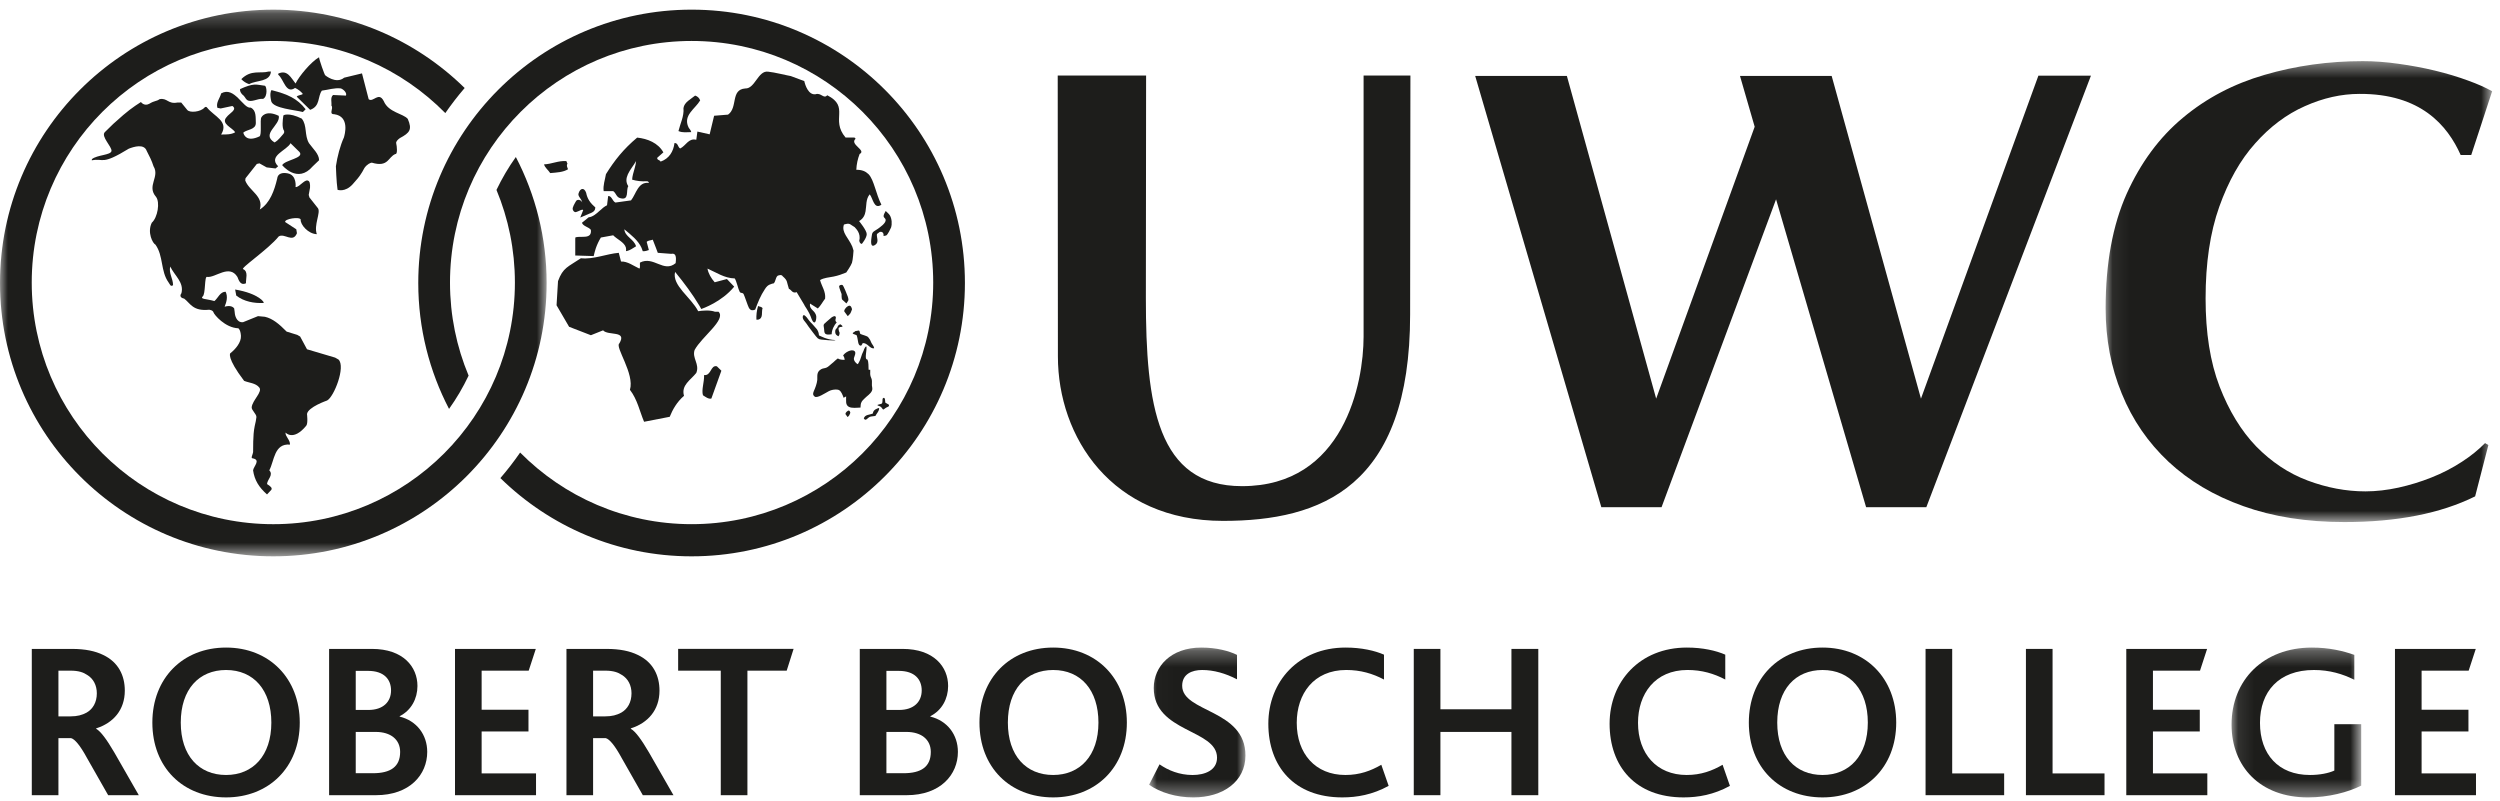 <?xml version="1.0" encoding="UTF-8"?>
<svg width="156px" height="50px" viewBox="0 0 156 50" version="1.1" xmlns="http://www.w3.org/2000/svg" xmlns:xlink="http://www.w3.org/1999/xlink">
    <!-- Generator: Sketch 46 (44423) - http://www.bohemiancoding.com/sketch -->
    <title>Page 1</title>
    <desc>Created with Sketch.</desc>
    <defs>
        <polygon id="path-1" points="24.185 0.442 24.185 29.204 0.066 29.204 0.066 0.442 24.185 0.442"></polygon>
        <polygon id="path-3" points="3.91994602e-16 34.354 3.91994602e-16 0.242 17.055 0.242 34.11 0.242 34.11 34.354"></polygon>
        <polygon id="path-5" points="0.017 9.639 6.029 9.639 6.029 0.288 0.017 0.288 0.017 9.639"></polygon>
        <polygon id="path-7" points="0.092 9.639 8.183 9.639 8.183 0.288 0.092 0.288 0.092 9.639"></polygon>
    </defs>
    <g id="Symbols" stroke="none" stroke-width="1" fill="none" fill-rule="evenodd">
        <g id="footer" transform="translate(-105, -790)">
            <g id="Page-1">
                <g transform="translate(105, 790)">
                    <path d="M16.907,4.462 L16.77,4.462 C16.229,4.614 15.682,4.322 15.058,4.938 C15.197,5.092 15.372,5.194 15.547,5.25 C16,4.992 16.856,5.128 16.907,4.462" id="Fill-1" fill="#1D1D1B"></path>
                    <path d="M14.742,18.443 C15.215,18.818 15.871,18.938 16.448,18.904 C16.53,18.89 16.162,18.318 14.673,18.066 L14.742,18.443 Z" id="Fill-3" fill="#1D1D1B"></path>
                    <path d="M20.912,22.315 L19.157,21.795 L18.729,21.001 L18.548,20.896 L17.886,20.692 C17.415,20.211 17.007,19.875 16.53,19.767 L16.099,19.727 L15.161,20.107 C14.729,20.143 14.658,19.598 14.658,19.598 C14.633,19.46 14.647,19.399 14.612,19.244 C14.516,19.116 14.325,19.05 14.016,19.139 C14.135,18.848 14.231,18.516 14.078,18.204 C13.731,18.204 13.61,18.596 13.379,18.786 C12.848,18.636 12.491,18.677 12.64,18.505 C12.843,18.369 12.744,17.21 12.923,17.278 C13.429,17.357 14.307,16.458 14.815,17.281 C14.9,17.504 15.016,17.833 15.348,17.677 C15.332,17.399 15.51,16.957 15.184,16.799 C14.911,16.786 16.731,15.573 17.395,14.75 C17.763,14.53 18.27,15.187 18.529,14.554 L18.489,14.308 L17.795,13.855 C17.729,13.656 18.694,13.508 18.762,13.695 C18.734,14.017 19.23,14.596 19.771,14.613 C19.564,14.055 20.029,13.257 19.84,12.993 L19.309,12.321 L19.264,12.163 L19.346,11.712 C19.346,11.712 19.37,11.403 19.28,11.312 C19.052,11.084 18.708,11.69 18.443,11.674 C18.443,11.674 18.54,10.934 17.955,10.818 C17.652,10.758 17.327,10.802 17.293,11.16 C17.119,11.88 16.857,12.666 16.21,13.074 C16.473,12.238 15.552,11.924 15.303,11.263 L15.32,11.124 L16.027,10.23 L16.189,10.193 L16.476,10.354 L16.641,10.446 L17.196,10.512 L17.356,10.375 C16.698,9.721 17.907,9.387 18.129,8.936 L18.688,9.484 C19.007,9.872 17.783,9.979 17.608,10.305 C17.608,10.305 18.565,11.497 19.518,10.375 L19.911,9.999 C19.911,9.607 19.526,9.279 19.282,8.936 C18.985,8.443 19.179,7.827 18.828,7.401 C17.986,6.989 17.688,7.198 17.688,7.198 C17.688,7.198 17.676,7.238 17.676,7.254 C17.648,7.433 17.575,7.974 17.729,8.169 C17.734,8.226 17.751,8.273 17.682,8.357 C17.308,8.81 17.228,8.827 17.131,8.888 C16.26,8.358 17.517,7.81 17.395,7.229 C16.546,6.821 16.308,7.325 16.308,7.325 C16.21,7.49 16.351,8.436 16.189,8.512 C15.384,8.89 15.209,8.412 15.182,8.273 C15.422,8.069 15.964,8.101 15.964,7.674 C15.947,7.308 16,6.888 15.646,6.716 C15.184,6.808 14.639,5.349 13.8,5.828 C13.731,6.118 13.461,6.402 13.566,6.728 L13.769,6.769 L14.499,6.613 C14.844,6.835 14.302,7.078 14.147,7.298 C13.746,7.725 14.516,7.965 14.673,8.255 C14.429,8.406 14.063,8.393 13.8,8.393 C14.307,7.555 13.358,7.275 12.911,6.701 C12.911,6.701 12.84,6.621 12.754,6.719 C12.519,6.985 11.847,7.055 11.687,6.863 L11.307,6.397 L11.076,6.397 C10.476,6.517 10.446,6.093 9.961,6.187 C9.741,6.342 9.673,6.259 9.313,6.477 C8.993,6.652 8.795,6.366 8.795,6.366 C8.795,6.366 8.217,6.719 7.687,7.181 C7.152,7.643 6.963,7.822 6.541,8.246 C6.281,8.512 6.986,9.148 6.957,9.418 C6.925,9.687 6.067,9.656 5.734,9.931 L5.728,10.005 C6.498,9.852 6.296,10.345 8.041,9.276 C8.352,9.156 8.993,8.952 9.155,9.418 C9.316,9.724 9.476,10.041 9.579,10.373 C9.988,11.045 9.14,11.592 9.733,12.28 C10.001,12.617 9.836,13.577 9.472,13.897 C9.171,14.508 9.534,15.192 9.7,15.266 C10.207,15.969 10.011,16.921 10.518,17.623 C10.588,17.705 10.64,17.93 10.799,17.793 C10.799,17.382 10.518,17.041 10.623,16.632 C10.887,17.199 11.497,17.614 11.321,18.298 C11.321,18.298 11.103,18.555 11.495,18.636 C11.879,18.928 12.029,19.43 13.048,19.328 C13.048,19.328 13.279,19.345 13.321,19.489 C13.358,19.633 14.05,20.457 14.87,20.485 C14.87,20.485 15.007,20.554 15.035,20.953 C15.059,21.353 14.71,21.779 14.368,22.046 C14.368,22.046 14.124,22.304 15.232,23.765 C15.547,23.896 15.947,23.896 16.175,24.176 C16.407,24.443 15.75,24.972 15.705,25.412 C15.69,25.601 16.019,25.844 16,26.031 C15.985,26.203 15.947,26.344 15.894,26.586 C15.766,27.182 15.808,28.047 15.794,28.212 C15.781,28.341 15.631,28.6 15.755,28.598 C16.299,28.693 15.826,29.094 15.792,29.348 C15.88,29.963 16.16,30.41 16.662,30.853 L16.925,30.572 C17.015,30.452 16.875,30.34 16.662,30.205 C16.681,29.91 17.082,29.641 16.804,29.348 C17.119,28.766 17.1,27.656 18.094,27.743 C18.115,27.45 17.797,27.246 17.816,26.989 C17.816,26.989 18.293,27.555 19.108,26.567 C19.231,26.418 19.157,25.836 19.157,25.836 C19.211,25.404 20.41,24.992 20.41,24.992 C20.844,24.764 21.578,22.886 21.125,22.437 L20.912,22.315 Z" id="Fill-5" fill="#1D1D1B"></path>
                    <path d="M16.927,6.324 C17.065,6.769 18.412,6.858 18.899,6.99 L19.072,6.818 C18.547,6.137 17.923,5.878 17.022,5.644 C17.022,5.644 16.962,5.629 16.943,5.624 C16.883,5.686 16.826,5.904 16.927,6.324" id="Fill-7" fill="#1D1D1B"></path>
                    <path d="M15.214,5.979 L15.298,6.091 C15.327,6.148 15.363,6.192 15.402,6.222 L15.407,6.23 C15.666,6.434 16.063,6.13 16.42,6.169 C16.717,6.017 16.646,5.371 16.522,5.349 C15.945,5.273 15.847,5.175 14.986,5.555 C14.986,5.555 14.917,5.751 15.214,5.979" id="Fill-9" fill="#1D1D1B"></path>
                    <path d="M23.95,6.317 C23.63,5.678 23.288,6.423 23.005,6.19 L22.588,4.579 L21.475,4.848 C20.966,5.267 20.295,4.699 20.295,4.699 C20.253,4.682 19.917,3.726 19.908,3.573 C19.388,3.872 18.652,4.773 18.443,5.212 C18.164,4.871 17.938,4.322 17.362,4.595 L17.362,4.664 C17.711,4.938 17.835,5.894 18.413,5.486 C18.6,5.571 18.778,5.706 18.899,5.862 C18.792,5.949 18.584,5.928 18.516,6.034 L19.353,6.854 C20.003,6.62 19.806,6.034 20.085,5.655 C20.487,5.606 20.872,5.467 21.273,5.518 C21.446,5.586 21.659,5.791 21.588,5.965 L20.784,5.928 C20.592,6.083 20.714,6.409 20.678,6.58 C20.837,6.769 20.487,7.127 20.855,7.127 C21.848,7.262 21.506,8.417 21.46,8.578 C21.229,9.083 21.048,9.768 20.96,10.375 C20.96,10.375 20.991,11.373 21.064,11.844 C21.064,11.844 21.532,12.018 22.003,11.501 L22.205,11.268 C22.358,11.107 22.562,10.835 22.743,10.477 C22.925,10.228 23.115,10.161 23.199,10.149 C24.245,10.465 24.208,9.792 24.676,9.609 C24.816,9.634 24.77,9.127 24.723,8.945 C24.692,8.826 24.846,8.692 24.952,8.617 C25.575,8.284 25.732,8.082 25.444,7.418 C25.16,7.085 24.242,7.016 23.95,6.317" id="Fill-11" fill="#1D1D1B"></path>
                    <path d="M43.935,23.405 C43.952,23.847 43.76,24.325 43.865,24.664 C44.003,24.752 44.212,24.92 44.389,24.869 L45.014,23.133 L44.733,22.857 C44.334,22.759 44.389,23.457 43.935,23.405" id="Fill-13" fill="#1D1D1B"></path>
                    <path d="M47.2,19.947 L47.305,19.947 C47.652,19.863 47.498,19.471 47.584,19.232 C47.517,19.128 47.394,19.144 47.305,19.096 C47.22,19.352 47.185,19.694 47.2,19.947" id="Fill-15" fill="#1D1D1B"></path>
                    <path d="M35.885,13.235 C35.956,13.255 36.182,13.131 36.259,13.103 C36.397,13.053 36.388,13.123 36.388,13.123 L36.207,13.575 L36.772,13.333 C36.772,13.333 36.96,13.272 37.049,13.186 C37.136,13.1 37.136,13.035 37.15,12.946 C36.835,12.675 36.646,12.403 36.575,12.027 C36.449,11.673 36.195,11.742 36.101,12.07 C36.041,12.248 36.274,12.377 36.332,12.633 C36.309,12.581 36.269,12.532 36.195,12.494 C36.115,12.464 36.038,12.451 35.958,12.526 C35.86,12.7 35.703,12.943 35.739,13.069 C35.764,13.15 35.812,13.214 35.885,13.235" id="Fill-17" fill="#1D1D1B"></path>
                    <path d="M35.411,10.219 L35.34,10.051 C34.837,10.017 34.437,10.237 33.948,10.257 C34,10.46 34.21,10.609 34.333,10.8 C34.729,10.766 35.147,10.75 35.445,10.561 C35.411,10.46 35.325,10.323 35.411,10.219" id="Fill-19" fill="#1D1D1B"></path>
                    <path d="M43.133,8.244 C43.116,8.125 43.011,8.04 42.959,7.938 C42.611,7.192 43.376,6.799 43.69,6.267 C43.638,6.117 43.533,6.014 43.376,5.964 C43.116,6.185 42.698,6.373 42.648,6.747 C42.698,7.241 42.44,7.735 42.335,8.179 C42.611,8.297 42.855,8.244 43.133,8.244" id="Fill-21" fill="#1D1D1B"></path>
                    <path d="M50.434,19.435 C50.443,19.439 50.554,19.64 50.655,19.931 C50.813,20.294 50.937,20.084 50.937,19.769 C50.904,19.359 50.478,19.352 50.547,18.943 L51.033,19.249 C51.223,19.061 51.33,18.84 51.487,18.635 C51.537,18.193 51.275,17.868 51.171,17.477 C51.409,17.332 51.731,17.313 52.011,17.258 C52.297,17.201 52.541,17.113 52.807,17.003 C52.807,17.003 53.1,16.582 53.162,16.4 C53.223,16.221 53.26,15.637 53.26,15.637 C53.252,15.607 53.198,15.429 53.187,15.399 C53.187,15.397 53.185,15.396 53.185,15.396 L53.185,15.394 C52.962,14.855 52.487,14.505 52.662,14.011 C53.061,13.891 53.02,14.003 53.329,14.172 C53.41,14.27 53.735,14.549 53.617,15.035 C53.682,15.249 53.72,15.172 53.775,15.225 C53.775,15.225 54.084,14.852 54.084,14.61 C54.084,14.373 53.607,13.797 53.607,13.797 C53.875,13.637 53.97,13.42 54.01,13.186 C54.075,12.828 54.017,12.426 54.27,12.127 C54.477,12.368 54.529,13.1 54.999,12.776 C54.651,12.079 54.537,11.235 54.211,10.885 L54.185,10.857 L54.182,10.857 C54.014,10.692 53.781,10.59 53.434,10.595 C53.45,10.237 53.522,9.913 53.641,9.609 C54.094,9.38 52.981,9.005 53.392,8.658 C53.37,8.632 53.347,8.608 53.32,8.582 L52.763,8.582 C51.8,7.447 53.051,6.673 51.62,5.944 C51.395,6.199 51.238,5.76 50.887,5.881 C50.449,5.942 50.241,5.314 50.188,5.06 L49.345,4.746 C49.203,4.729 48.303,4.505 47.929,4.472 C47.303,4.385 47.109,5.546 46.507,5.52 C45.572,5.588 46.056,6.711 45.43,7.153 L44.561,7.223 L44.282,8.382 L43.518,8.21 L43.448,8.722 C42.959,8.601 42.802,9.096 42.44,9.267 C42.281,9.165 42.316,8.913 42.088,8.926 C42.022,9.453 41.758,9.899 41.221,10.085 C41.169,9.966 40.993,10.001 41.011,9.846 L41.394,9.507 C41.063,8.913 40.402,8.654 39.759,8.586 C38.906,9.302 38.35,10.001 37.811,10.868 C37.754,11.219 37.619,11.573 37.669,11.925 L38.263,11.925 C38.456,12.06 38.457,12.311 38.714,12.368 C39.289,12.521 39.044,11.871 39.205,11.618 C39.04,11.368 39.071,11.121 39.176,10.885 L39.176,10.881 C39.308,10.587 39.553,10.305 39.69,10.05 C39.676,10.325 39.562,10.6 39.496,10.885 L39.496,10.887 C39.468,10.991 39.452,11.099 39.446,11.211 C39.726,11.293 40.022,11.329 40.353,11.311 C40.433,11.3 40.488,11.36 40.488,11.414 C39.811,11.329 39.69,12.113 39.376,12.504 L38.402,12.639 C38.211,12.553 38.177,12.215 37.949,12.232 L37.879,12.808 C37.715,12.885 37.571,13.011 37.429,13.143 L37.427,13.143 C37.231,13.324 36.984,13.54 36.733,13.559 C36.611,13.647 36.437,13.817 36.314,13.9 C36.384,14.123 36.733,14.158 36.871,14.343 C36.941,14.955 36.276,14.708 35.911,14.808 L35.896,14.89 L35.896,15.422 L35.896,15.484 L35.896,15.943 L37.046,15.979 C37.083,15.813 37.127,15.649 37.18,15.487 C37.262,15.255 37.365,15.031 37.495,14.822 L38.263,14.682 C38.496,14.928 38.965,15.117 39.056,15.449 C39.068,15.507 39.078,15.607 39.062,15.673 C39.228,15.649 39.368,15.57 39.502,15.484 C39.564,15.444 39.626,15.404 39.69,15.368 C39.55,14.907 38.994,14.772 38.958,14.307 C39.389,14.67 39.817,14.991 40.032,15.466 C40.058,15.528 40.091,15.616 40.107,15.673 C40.248,15.689 40.402,15.637 40.488,15.603 L40.457,15.484 L40.353,15.093 C40.455,14.991 40.611,15.007 40.732,14.955 L40.937,15.484 L41.046,15.776 L41.882,15.84 C42.265,15.757 42.175,16.237 42.16,16.421 C41.411,17.049 40.786,15.943 39.932,16.387 C39.915,16.507 39.968,16.693 39.897,16.76 C39.532,16.593 39.167,16.302 38.752,16.319 L38.611,15.776 C37.846,15.84 37.028,16.2 36.246,16.115 C35.444,16.658 35.13,16.69 34.82,17.543 L34.729,19.049 L35.511,20.391 L36.871,20.918 L37.632,20.613 C37.945,20.97 39.152,20.594 38.645,21.431 C38.359,21.643 39.614,23.325 39.308,24.325 C39.778,24.937 39.915,25.669 40.191,26.319 L41.791,26.008 C41.968,25.569 42.228,25.091 42.682,24.699 C42.49,24.034 43.1,23.713 43.448,23.27 C43.675,22.72 43.171,22.349 43.344,21.838 C43.779,21.022 45.329,19.941 44.838,19.454 L44.62,19.454 C44.303,19.334 43.831,19.38 43.567,19.419 C43.117,18.547 41.914,17.808 42.126,16.966 C42.698,17.666 43.212,18.356 43.644,19.076 C43.683,19.143 43.722,19.211 43.76,19.282 C43.835,19.253 45.028,18.848 45.814,17.887 L45.359,17.411 L44.597,17.614 C44.368,17.359 44.195,17.049 44.146,16.76 C44.7,17.003 45.205,17.359 45.847,17.374 C45.96,17.532 46.062,18.037 46.154,18.204 C46.226,18.328 46.336,18.229 46.404,18.356 C46.468,18.485 46.665,19.088 46.726,19.197 C46.844,19.423 47.008,19.361 47.125,19.32 C47.29,18.87 47.461,18.444 47.722,18.053 C47.831,17.891 47.893,17.785 48.2,17.694 C48.391,17.733 48.367,17.322 48.528,17.205 C48.613,17.172 48.773,17.119 48.841,17.239 C49.172,17.527 49.076,17.576 49.228,18.025 C49.368,18.058 49.443,18.339 49.711,18.229 L50.176,19.003 C50.229,19.128 50.299,19.189 50.434,19.435" id="Fill-23" fill="#1D1D1B"></path>
                    <path d="M54.409,24.384 C54.459,24.265 54.419,24.168 54.407,24.049 C54.397,23.937 54.424,23.8 54.398,23.69 C54.374,23.577 54.331,23.54 54.31,23.419 C54.286,23.312 54.315,23.187 54.303,23.077 C54.271,23.085 54.232,23.065 54.2,23.071 C54.182,22.882 54.217,22.591 54.121,22.429 C53.903,22.455 54.138,21.738 54.053,21.615 C54.017,21.608 53.921,21.749 53.885,21.891 C53.83,21.994 53.754,22.179 53.716,22.326 C53.678,22.487 53.536,22.711 53.53,22.725 C53.467,22.719 53.242,22.514 53.288,22.336 C53.312,22.239 53.438,22.008 53.325,21.912 C53.133,21.744 52.689,22.019 52.61,22.19 C52.68,22.259 52.692,22.362 52.712,22.449 C52.584,22.462 52.351,22.439 52.288,22.362 C52.086,22.505 52.078,22.555 51.881,22.705 C51.777,22.788 51.686,22.892 51.568,22.941 C51.451,22.989 51.348,22.977 51.238,23.041 C50.93,23.214 51.016,23.484 50.998,23.712 C50.977,23.94 50.857,24.246 50.794,24.379 C50.739,24.514 50.689,24.629 50.831,24.743 C50.983,24.879 51.485,24.529 51.719,24.409 C51.845,24.343 51.992,24.312 52.121,24.308 C52.278,24.305 52.36,24.316 52.443,24.414 C52.546,24.529 52.642,24.822 52.642,24.822 C52.696,24.787 52.748,24.759 52.798,24.735 C52.809,24.97 52.733,25.269 52.974,25.389 C53.165,25.485 53.477,25.441 53.695,25.433 C53.715,25.291 53.691,25.202 53.766,25.076 C53.812,24.989 53.9,24.92 53.963,24.851 C54.104,24.705 54.322,24.582 54.409,24.384" id="Fill-25" fill="#1D1D1B"></path>
                    <path d="M54.467,25.801 C54.28,25.892 53.97,25.855 53.901,26.113 C54.059,26.34 54.117,26.008 54.378,25.987 L54.625,25.955 C54.648,25.882 54.901,25.602 54.853,25.456 C54.74,25.486 54.482,25.561 54.467,25.801" id="Fill-27" fill="#1D1D1B"></path>
                    <path d="M55.244,25.124 C55.225,25.066 55.253,24.792 55.128,24.829 C54.992,24.868 55.161,25.204 54.939,25.213 C54.876,25.236 54.614,25.263 54.853,25.333 C55.092,25.402 55.048,25.631 55.174,25.524 C55.383,25.345 55.511,25.41 55.464,25.251 C55.394,25.216 55.281,25.15 55.244,25.124" id="Fill-29" fill="#1D1D1B"></path>
                    <path d="M50.089,19.777 C50.089,19.775 50.09,19.775 50.09,19.774 C50.09,19.768 50.089,19.762 50.089,19.756 L50.089,19.777 Z" id="Fill-31" fill="#1D1D1B"></path>
                    <path d="M51.027,21.111 C51.11,21.167 51.142,21.179 51.257,21.191 C51.327,21.193 52.102,21.289 52.128,21.219 C51.604,21.208 51.177,20.959 51.104,20.928 C51.089,20.77 51.064,20.695 50.983,20.555 C50.972,20.534 50.729,20.259 50.683,20.213 C50.502,20.04 50.467,19.975 50.392,19.873 C50.337,19.795 50.115,19.512 50.09,19.774 C50.084,19.972 50.257,20.058 50.442,20.365 C50.496,20.433 50.946,21.053 51.027,21.111" id="Fill-33" fill="#1D1D1B"></path>
                    <path d="M52.128,19.744 C52.068,19.695 51.951,19.768 51.879,19.815 C51.568,20.077 51.49,20.158 51.49,20.158 C51.334,20.267 51.413,20.373 51.421,20.51 C51.442,20.8 51.434,20.929 51.897,20.858 C51.897,20.584 52.061,20.272 52.21,20.12 C52.03,19.967 52.231,19.864 52.128,19.744" id="Fill-35" fill="#1D1D1B"></path>
                    <path d="M53.587,20.623 L53.347,20.668 C53.35,20.732 53.179,20.74 53.216,20.812 C53.239,20.858 53.448,20.887 53.464,20.94 C53.56,21.231 53.518,21.611 53.741,21.564 C53.775,21.506 53.83,21.457 53.822,21.415 C54.124,21.361 54.291,21.805 54.548,21.727 C54.54,21.602 54.412,21.485 54.367,21.376 C54.312,21.231 54.28,21.167 54.175,21.041 C54.104,20.957 53.81,20.897 53.709,20.847 C53.612,20.794 53.697,20.674 53.587,20.623" id="Fill-37" fill="#1D1D1B"></path>
                    <path d="M52.568,20.385 C52.586,20.318 52.503,20.3 52.452,20.237 C52.351,20.252 52.349,20.297 52.287,20.331 C52.287,20.331 52.285,20.361 52.25,20.431 C52.194,20.532 52.099,20.523 52.12,20.753 C52.132,20.878 52.215,20.929 52.318,20.984 C52.318,20.984 52.402,20.896 52.391,20.759 C52.339,20.658 52.316,20.523 52.333,20.459 C52.464,20.361 52.5,20.422 52.568,20.385" id="Fill-39" fill="#1D1D1B"></path>
                    <path d="M52.933,18.754 C52.966,18.69 52.9,18.504 52.9,18.504 C52.9,18.504 52.64,17.815 52.57,17.785 C52.504,17.752 52.369,17.794 52.36,17.867 C52.351,17.932 52.515,18.348 52.515,18.348 C52.515,18.348 52.503,18.647 52.556,18.698 C52.607,18.747 52.816,18.934 52.816,18.934 C52.816,18.934 52.9,18.817 52.933,18.754" id="Fill-41" fill="#1D1D1B"></path>
                    <path d="M52.9,19.729 C52.9,19.729 53.005,19.628 53.05,19.571 C53.093,19.516 53.166,19.3 53.166,19.3 C53.166,19.3 53.117,18.987 52.924,19.097 C52.735,19.207 52.648,19.387 52.691,19.446 C52.733,19.504 52.9,19.729 52.9,19.729" id="Fill-43" fill="#1D1D1B"></path>
                    <path d="M52.91,25.634 C52.79,25.703 52.737,25.814 52.763,25.85 C52.788,25.885 52.892,26.024 52.892,26.024 C52.892,26.024 52.957,25.963 52.985,25.928 C53.012,25.893 53.06,25.757 53.06,25.757 C53.06,25.757 53.028,25.564 52.91,25.634" id="Fill-45" fill="#1D1D1B"></path>
                    <path d="M55.532,13.447 C55.467,13.333 55.356,13.259 55.269,13.166 C55.264,13.172 55.258,13.18 55.255,13.188 C55.216,13.256 55.141,13.39 55.137,13.468 C55.132,13.592 55.247,13.61 55.264,13.704 C55.306,13.912 54.918,14.18 54.751,14.295 C54.47,14.486 54.419,14.451 54.383,14.808 C54.367,14.936 54.265,15.533 54.627,15.268 C54.876,15.088 54.676,14.795 54.723,14.601 L54.893,14.474 C55.078,14.427 55.158,14.568 55.13,14.723 C55.18,14.723 55.258,14.713 55.306,14.688 C55.388,14.649 55.567,14.288 55.602,14.198 C55.675,13.978 55.65,13.648 55.532,13.447" id="Fill-47" fill="#1D1D1B"></path>
                    <polygon id="Fill-49" fill="#1D1D1B" points="127.195 4.723 119.868 24.875 114.296 4.739 108.575 4.739 109.492 7.909 103.345 24.875 97.773 4.739 92.052 4.739 99.923 31.651 103.68 31.651 110.826 12.437 116.445 31.651 120.202 31.651 130.474 4.723"></polygon>
                    <g id="Group-53" transform="translate(131.325, 3.373)">
                        <mask id="mask-2" fill="white">
                            <use xlink:href="#path-1"></use>
                        </mask>
                        <g id="Clip-52"></g>
                        <path d="M9.985,1.298 C8.046,1.86 6.346,2.753 4.883,3.98 C3.423,5.195 2.254,6.777 1.375,8.728 C0.509,10.673 0.066,13.05 0.066,15.869 C0.066,17.786 0.402,19.556 1.075,21.19 C1.744,22.835 2.715,24.241 3.99,25.439 C5.265,26.628 6.82,27.558 8.669,28.213 C10.504,28.872 12.607,29.204 14.967,29.204 C18.251,29.204 20.968,28.668 23.123,27.601 L23.949,24.4 L23.743,24.277 C23.326,24.699 22.847,25.087 22.3,25.441 C21.701,25.833 21.067,26.158 20.394,26.424 C19.719,26.694 19.037,26.9 18.343,27.054 C17.64,27.207 16.951,27.289 16.276,27.289 C15.07,27.289 13.866,27.059 12.678,26.614 C11.479,26.165 10.41,25.451 9.464,24.487 C8.522,23.508 7.762,22.26 7.177,20.747 C6.588,19.217 6.304,17.384 6.304,15.254 C6.304,13.045 6.584,11.14 7.156,9.531 C7.726,7.933 8.467,6.608 9.4,5.572 C10.321,4.534 11.358,3.754 12.5,3.251 C13.638,2.742 14.774,2.486 15.913,2.486 C19.727,2.47 21.398,4.453 22.221,6.3 L22.88,6.3 L24.185,2.32 C23.768,2.088 23.275,1.869 22.698,1.66 C22.034,1.415 21.343,1.208 20.613,1.032 C19.881,0.855 19.122,0.715 18.335,0.607 C17.554,0.495 16.814,0.442 16.115,0.442 C13.975,0.442 11.929,0.728 9.985,1.298" id="Fill-51" fill="#1D1D1B" mask="url(#mask-2)"></path>
                    </g>
                    <path d="M87.992,19.618 L88.01,4.715 L85.088,4.715 L85.088,21.015 C85.085,23.883 83.882,30.336 77.5,30.336 C72.194,30.336 71.502,25.242 71.502,18.609 L71.517,4.715 L66.002,4.715 L66.013,22.244 C66.013,27.261 69.358,32.503 76.315,32.503 C82.45,32.503 87.992,30.408 87.992,19.62" id="Fill-54" fill="#1D1D1B"></path>
                    <path d="M43.156,0.602 C33.737,0.602 26.1,8.24 26.1,17.658 C26.1,20.493 26.796,23.164 28.02,25.516 C28.487,24.864 28.894,24.169 29.241,23.439 C28.494,21.651 28.08,19.69 28.08,17.633 C28.08,9.306 34.83,2.556 43.156,2.556 C51.482,2.556 58.232,9.306 58.232,17.633 C58.232,25.958 51.482,32.708 43.156,32.708 C38.97,32.708 35.188,30.996 32.456,28.239 C32.074,28.794 31.662,29.326 31.224,29.833 C34.301,32.848 38.509,34.715 43.156,34.715 C52.576,34.715 60.211,27.078 60.211,17.658 C60.211,8.24 52.576,0.602 43.156,0.602" id="Fill-56" fill="#1D1D1B"></path>
                    <g id="Group-60" transform="translate(0, 0.361)">
                        <mask id="mask-4" fill="white">
                            <use xlink:href="#path-3"></use>
                        </mask>
                        <g id="Clip-59"></g>
                        <path d="M32.189,9.437 C31.727,10.081 31.325,10.769 30.98,11.49 C31.721,13.271 32.13,15.223 32.13,17.272 C32.13,25.598 25.38,32.348 17.055,32.348 C8.729,32.348 1.98,25.598 1.98,17.272 C1.98,8.946 8.729,2.196 17.055,2.196 C21.258,2.196 25.053,3.922 27.787,6.695 C28.162,6.153 28.565,5.631 28.995,5.131 C25.918,2.111 21.707,0.242 17.055,0.242 C7.636,0.242 -0,7.879 -0,17.298 C-0,26.718 7.636,34.354 17.055,34.354 C26.474,34.354 34.11,26.718 34.11,17.298 C34.11,14.463 33.414,11.79 32.189,9.437" id="Fill-58" fill="#1D1D1B" mask="url(#mask-4)"></path>
                    </g>
                    <path d="M4.394,44.702 C4.823,44.702 5.128,44.619 5.405,44.467 C5.793,44.245 6.042,43.83 6.042,43.262 C6.042,42.777 5.835,42.348 5.433,42.112 C5.211,41.96 4.907,41.849 4.408,41.849 L3.646,41.849 L3.646,44.702 L4.394,44.702 Z M1.984,40.492 L4.477,40.492 C5.335,40.492 5.945,40.63 6.431,40.865 C7.4,41.322 7.788,42.168 7.788,43.095 C7.788,44.315 7.054,45.118 6.001,45.45 L6.001,45.478 C6.278,45.63 6.652,46.129 7.137,46.96 L8.661,49.62 L6.749,49.62 L5.433,47.307 C4.99,46.489 4.657,46.116 4.435,46.06 L3.646,46.06 L3.646,49.62 L1.984,49.62 L1.984,40.492 Z" id="Fill-61" fill="#1D1D1B"></path>
                    <path d="M16.932,45.09 C16.932,43.068 15.838,41.808 14.106,41.808 C12.417,41.808 11.28,43.012 11.28,45.09 C11.28,47.155 12.417,48.359 14.106,48.359 C15.782,48.359 16.932,47.155 16.932,45.09 M9.507,45.09 C9.507,42.32 11.405,40.408 14.106,40.408 C16.807,40.408 18.705,42.334 18.705,45.09 C18.705,47.889 16.766,49.758 14.106,49.758 C11.419,49.758 9.507,47.889 9.507,45.09" id="Fill-63" fill="#1D1D1B"></path>
                    <path d="M23.265,48.249 C24.373,48.249 24.969,47.847 24.969,46.919 C24.969,46.143 24.373,45.672 23.445,45.672 L22.198,45.672 L22.198,48.249 L23.265,48.249 Z M22.988,44.301 C23.916,44.301 24.401,43.788 24.401,43.082 C24.401,42.403 23.972,41.863 22.974,41.863 L22.198,41.863 L22.198,44.301 L22.988,44.301 Z M20.536,40.492 L23.21,40.492 C25.163,40.492 26.049,41.613 26.049,42.805 C26.049,43.594 25.662,44.328 24.941,44.688 L24.941,44.716 C26.008,44.979 26.659,45.852 26.659,46.919 C26.659,48.332 25.578,49.62 23.458,49.62 L20.536,49.62 L20.536,40.492 Z" id="Fill-65" fill="#1D1D1B"></path>
                    <polygon id="Fill-67" fill="#1D1D1B" points="28.392 40.492 33.434 40.492 32.991 41.849 30.054 41.849 30.054 44.287 32.977 44.287 32.977 45.645 30.054 45.645 30.054 48.262 33.448 48.262 33.448 49.62 28.392 49.62"></polygon>
                    <path d="M37.758,44.702 C38.187,44.702 38.492,44.619 38.769,44.467 C39.156,44.245 39.406,43.83 39.406,43.262 C39.406,42.777 39.199,42.348 38.797,42.112 C38.575,41.96 38.27,41.849 37.771,41.849 L37.009,41.849 L37.009,44.702 L37.758,44.702 Z M35.347,40.492 L37.841,40.492 C38.699,40.492 39.309,40.63 39.794,40.865 C40.763,41.322 41.152,42.168 41.152,43.095 C41.152,44.315 40.417,45.118 39.364,45.45 L39.364,45.478 C39.641,45.63 40.015,46.129 40.5,46.96 L42.024,49.62 L40.112,49.62 L38.797,47.307 C38.353,46.489 38.021,46.116 37.799,46.06 L37.009,46.06 L37.009,49.62 L35.347,49.62 L35.347,40.492 Z" id="Fill-69" fill="#1D1D1B"></path>
                    <polygon id="Fill-71" fill="#1D1D1B" points="44.976 41.849 42.316 41.849 42.316 40.491 49.52 40.491 49.09 41.849 46.639 41.849 46.639 49.62 44.976 49.62"></polygon>
                    <path d="M56.379,48.249 C57.487,48.249 58.082,47.847 58.082,46.919 C58.082,46.143 57.487,45.672 56.559,45.672 L55.312,45.672 L55.312,48.249 L56.379,48.249 Z M56.102,44.301 C57.03,44.301 57.515,43.788 57.515,43.082 C57.515,42.403 57.085,41.863 56.088,41.863 L55.312,41.863 L55.312,44.301 L56.102,44.301 Z M53.65,40.492 L56.323,40.492 C58.276,40.492 59.163,41.613 59.163,42.805 C59.163,43.594 58.776,44.328 58.055,44.688 L58.055,44.716 C59.122,44.979 59.773,45.852 59.773,46.919 C59.773,48.332 58.693,49.62 56.573,49.62 L53.65,49.62 L53.65,40.492 Z" id="Fill-73" fill="#1D1D1B"></path>
                    <path d="M68.543,45.09 C68.543,43.068 67.449,41.808 65.717,41.808 C64.027,41.808 62.891,43.012 62.891,45.09 C62.891,47.155 64.027,48.359 65.717,48.359 C67.393,48.359 68.543,47.155 68.543,45.09 M61.118,45.09 C61.118,42.32 63.016,40.408 65.717,40.408 C68.418,40.408 70.316,42.334 70.316,45.09 C70.316,47.889 68.377,49.758 65.717,49.758 C63.03,49.758 61.118,47.889 61.118,45.09" id="Fill-75" fill="#1D1D1B"></path>
                    <g id="Group-79" transform="translate(71.687, 40.12)">
                        <mask id="mask-6" fill="white">
                            <use xlink:href="#path-5"></use>
                        </mask>
                        <g id="Clip-78"></g>
                        <path d="M0.668,7.575 C1.208,7.949 1.901,8.24 2.732,8.24 C3.494,8.24 4.256,7.949 4.256,7.16 C4.256,5.372 0.307,5.594 0.307,2.81 C0.307,1.466 1.374,0.288 3.272,0.288 C4.214,0.288 5.003,0.497 5.502,0.745 L5.502,2.269 C4.782,1.895 4.048,1.688 3.327,1.688 C2.69,1.688 2.081,1.937 2.081,2.671 C2.081,4.348 6.029,4.125 6.029,7.021 C6.029,8.642 4.644,9.639 2.773,9.639 C1.707,9.639 0.709,9.334 0.017,8.849 L0.668,7.575 Z" id="Fill-77" fill="#1D1D1B" mask="url(#mask-6)"></path>
                    </g>
                    <path d="M86.652,49.038 C85.64,49.592 84.671,49.758 83.757,49.758 C80.765,49.758 79.144,47.833 79.144,45.16 C79.144,42.527 81.028,40.408 83.964,40.408 C84.961,40.408 85.793,40.602 86.361,40.851 L86.361,42.403 C85.655,42.029 84.893,41.807 84.006,41.807 C81.97,41.807 80.917,43.303 80.917,45.104 C80.917,47.03 82.081,48.359 83.95,48.359 C84.851,48.359 85.543,48.097 86.194,47.722 L86.652,49.038 Z" id="Fill-80" fill="#1D1D1B"></path>
                    <polygon id="Fill-82" fill="#1D1D1B" points="88.219 40.492 89.882 40.492 89.882 44.259 94.314 44.259 94.314 40.492 95.99 40.492 95.99 49.62 94.314 49.62 94.314 45.672 89.882 45.672 89.882 49.62 88.219 49.62"></polygon>
                    <path d="M107.947,49.038 C106.936,49.592 105.967,49.758 105.052,49.758 C102.06,49.758 100.439,47.833 100.439,45.16 C100.439,42.527 102.323,40.408 105.26,40.408 C106.257,40.408 107.088,40.602 107.657,40.851 L107.657,42.403 C106.95,42.029 106.188,41.807 105.301,41.807 C103.265,41.807 102.212,43.303 102.212,45.104 C102.212,47.03 103.376,48.359 105.246,48.359 C106.147,48.359 106.839,48.097 107.49,47.722 L107.947,49.038 Z" id="Fill-84" fill="#1D1D1B"></path>
                    <path d="M116.552,45.09 C116.552,43.068 115.458,41.808 113.726,41.808 C112.036,41.808 110.9,43.012 110.9,45.09 C110.9,47.155 112.036,48.359 113.726,48.359 C115.402,48.359 116.552,47.155 116.552,45.09 M109.127,45.09 C109.127,42.32 111.024,40.408 113.726,40.408 C116.427,40.408 118.324,42.334 118.324,45.09 C118.324,47.889 116.385,49.758 113.726,49.758 C111.038,49.758 109.127,47.889 109.127,45.09" id="Fill-86" fill="#1D1D1B"></path>
                    <polygon id="Fill-88" fill="#1D1D1B" points="120.155 40.492 121.817 40.492 121.817 48.262 125.059 48.262 125.059 49.62 120.155 49.62"></polygon>
                    <polygon id="Fill-90" fill="#1D1D1B" points="126.418 40.492 128.08 40.492 128.08 48.262 131.322 48.262 131.322 49.62 126.418 49.62"></polygon>
                    <polygon id="Fill-92" fill="#1D1D1B" points="132.68 40.492 137.723 40.492 137.281 41.849 134.344 41.849 134.344 44.287 137.266 44.287 137.266 45.645 134.344 45.645 134.344 48.262 137.737 48.262 137.737 49.62 132.68 49.62"></polygon>
                    <g id="Group-96" transform="translate(139.157, 40.12)">
                        <mask id="mask-8" fill="white">
                            <use xlink:href="#path-7"></use>
                        </mask>
                        <g id="Clip-95"></g>
                        <path d="M8.183,8.904 C7.351,9.32 6.132,9.639 4.857,9.639 C1.866,9.639 0.092,7.713 0.092,5.095 C0.092,2.325 2.073,0.288 5.107,0.288 C6.174,0.288 7.06,0.497 7.753,0.745 L7.753,2.297 C7.032,1.937 6.215,1.688 5.232,1.688 C3.029,1.688 1.866,3.045 1.866,4.985 C1.866,6.951 3.015,8.239 4.983,8.239 C5.592,8.239 6.146,8.129 6.506,7.963 L6.506,5.068 L8.183,5.068 L8.183,8.904 Z" id="Fill-94" fill="#1D1D1B" mask="url(#mask-8)"></path>
                    </g>
                    <polygon id="Fill-97" fill="#1D1D1B" points="149.446 40.492 154.488 40.492 154.045 41.849 151.108 41.849 151.108 44.287 154.031 44.287 154.031 45.645 151.108 45.645 151.108 48.262 154.502 48.262 154.502 49.62 149.446 49.62"></polygon>
                </g>
            </g>
        </g>
    </g>
</svg>